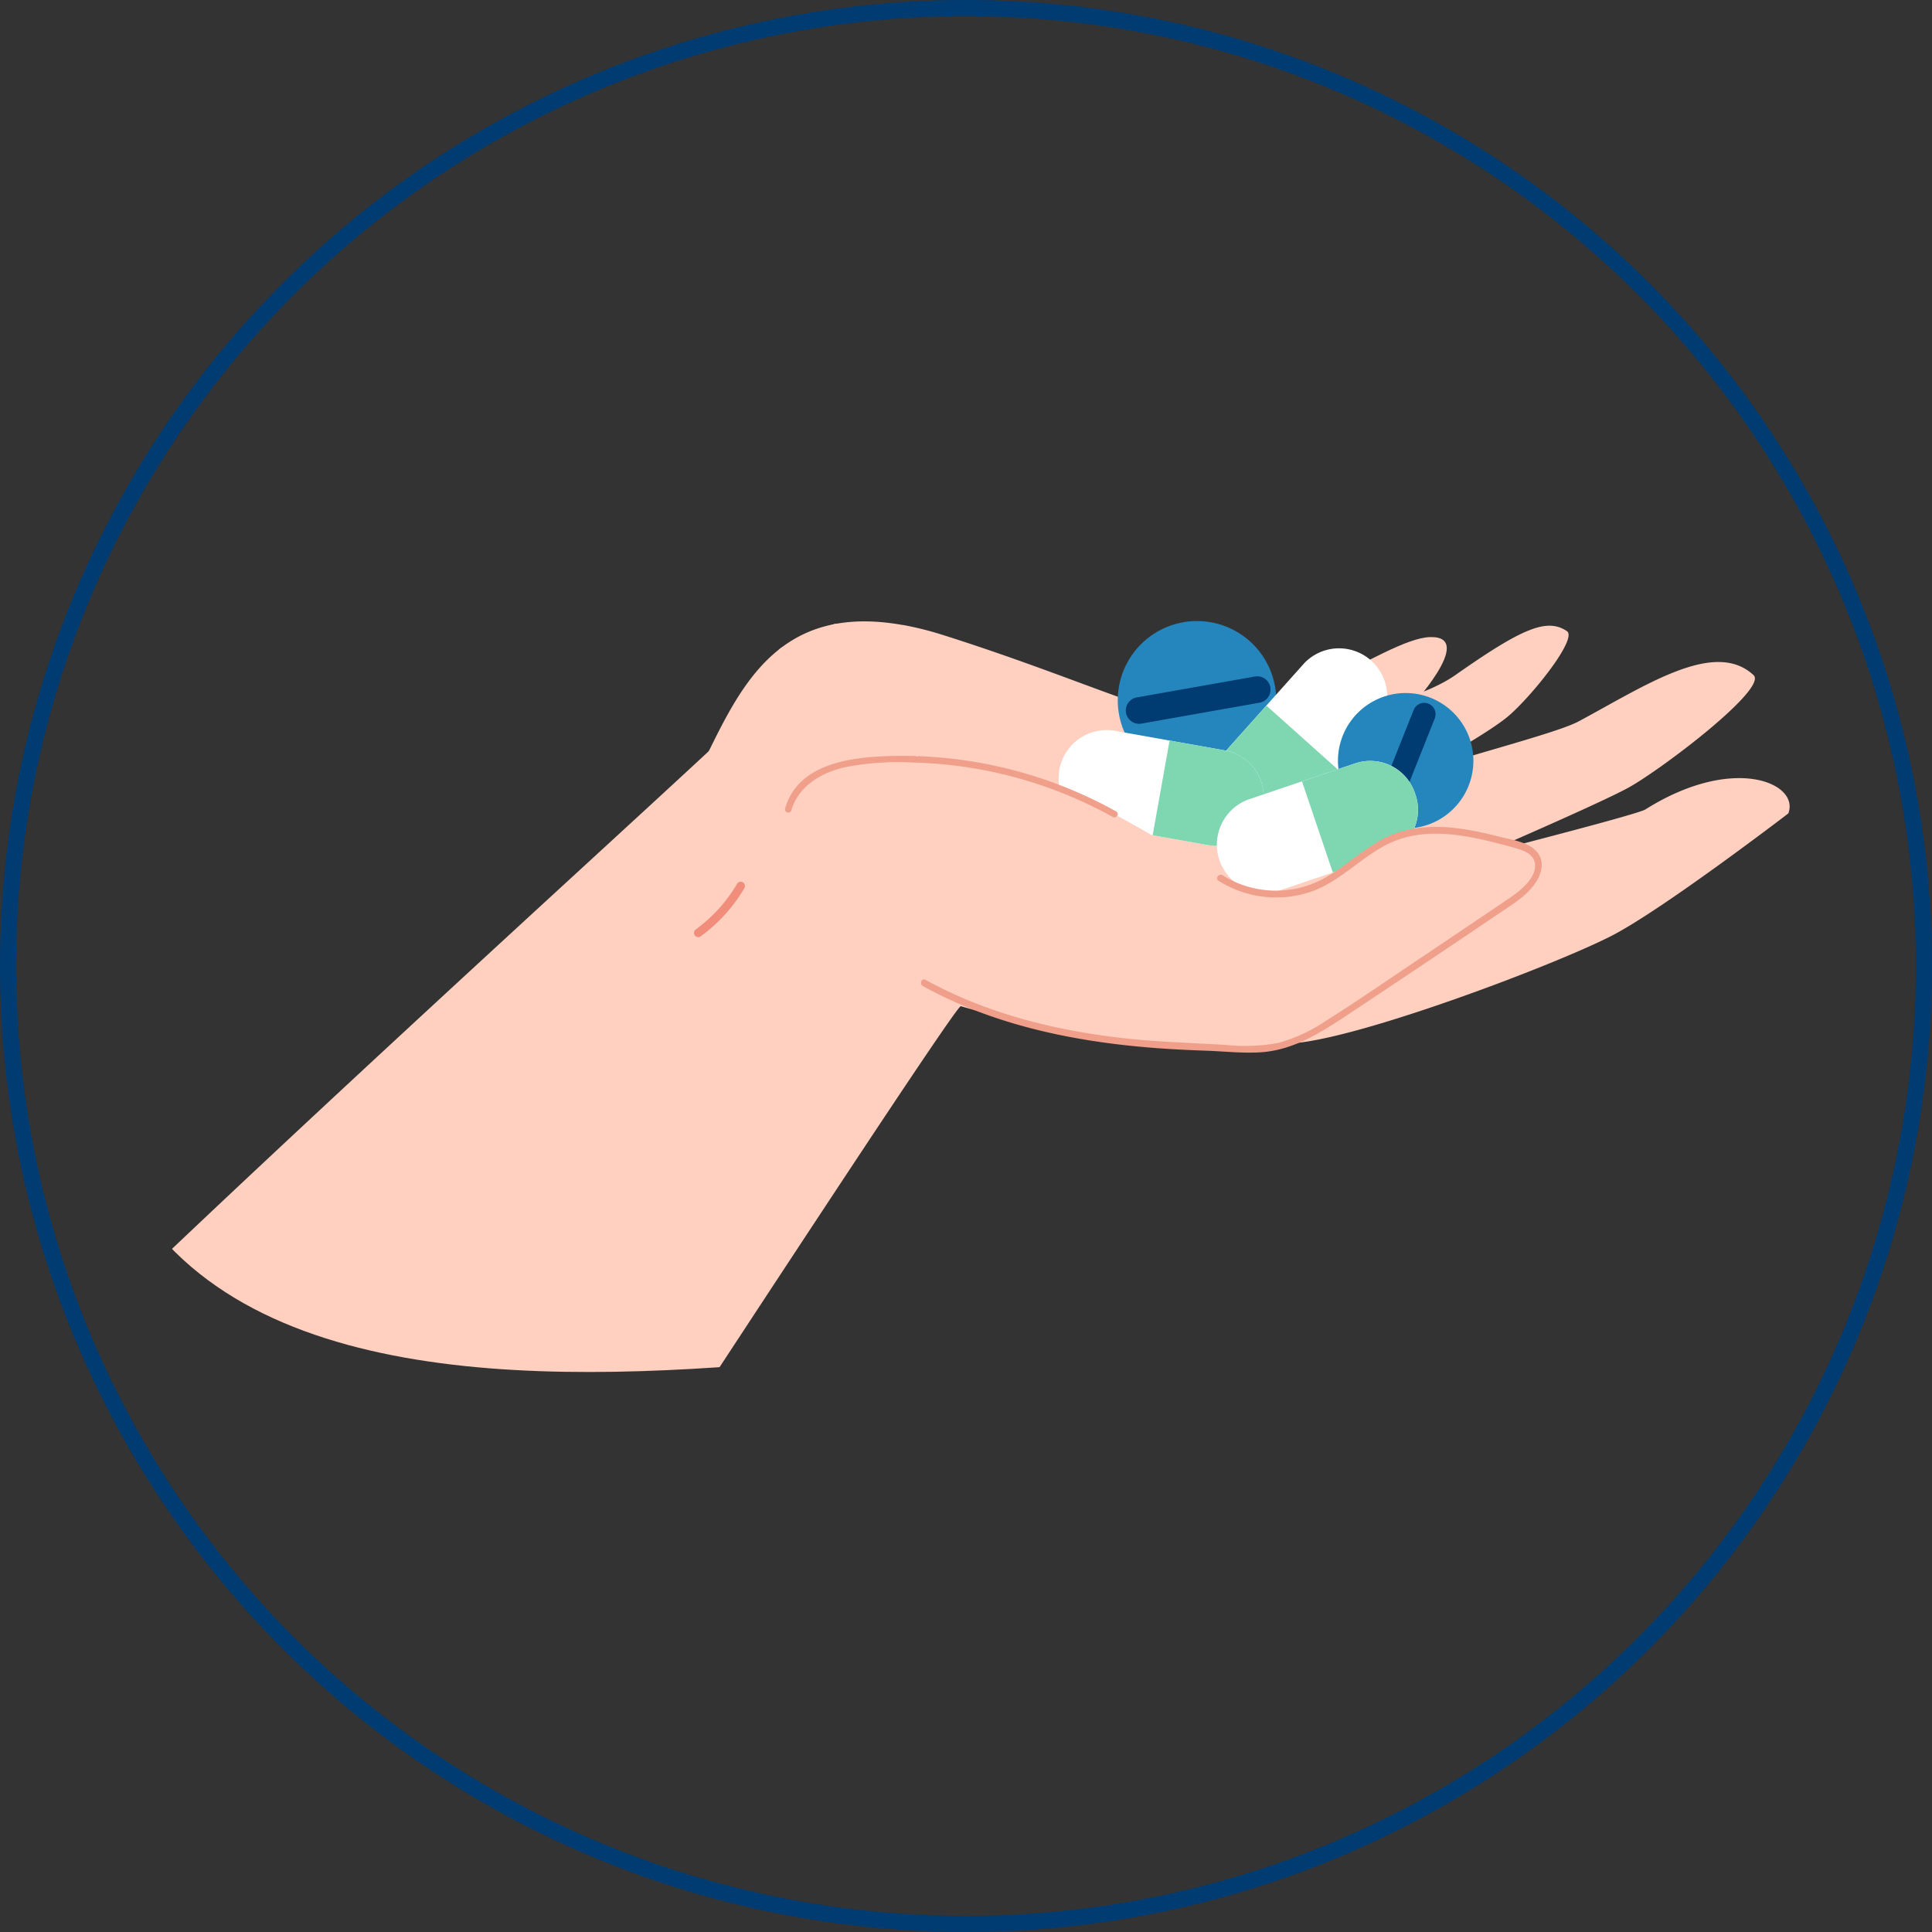 <svg xmlns="http://www.w3.org/2000/svg" xmlns:xlink="http://www.w3.org/1999/xlink" width="240" height="240" viewBox="0 0 240 240">
  <rect x="0" y="0" width="240" height="240" fill="#333333" stroke="none"/>
  <defs>
    <clipPath id="clip-path">
      <path id="Path_13501" data-name="Path 13501" d="M189.048,0c-25.4.062-51.1,8.363-52.906,22.993-2.457,19.893-28.719,12.673-40.73,8.273a41.884,41.884,0,0,0-22.322-1.676c-26.215,5.253-27.632,30.5-11.8,41.925,14.872,10.736-37.539,29.09-22.737,48.8,17.206,22.9,58.465,19.8,88.478,16.69,12.819-1.327,23.586-2.654,29.551-1.956,19.932,2.337,28.288,15.746,60.281,8.523,16.918-3.819,16.39-12.125,18.964-25.872,1.364-7.286-8.083-16.231,10.751-23.446,10.216-3.913-.019.315,0-5.882l-3.235,10.1c-.035-11.424,7.78-21.937,8.713-37.519-13.2-23.771-6.188-29.18-36.57-51.407C205.891,2.533,205.556.038,189.61,0Z" transform="translate(-35.885 -0.001)" fill="none"/>
    </clipPath>
  </defs>
  <g id="Group_12592" data-name="Group 12592" transform="translate(-301 -871)">
    <g id="Ellipse_97" data-name="Ellipse 97" transform="translate(301 871)" fill="none" stroke="#003c71" stroke-width="2">
      <circle cx="120" cy="120" r="120" stroke="none"/>
      <circle cx="120" cy="120" r="119" fill="none"/>
    </g>
    <g id="Group_8934" data-name="Group 8934" transform="translate(316.645 902.283)">
      <g id="Group_8933" data-name="Group 8933" transform="translate(0 0)" clip-path="url(#clip-path)">
        <path id="Path_13483" data-name="Path 13483" d="M124.355,86.558c4.536,3.79,17.468,8.681,31.356,13.122,5.143,1.649,10.426,3.233,15.441,4.682,12.382,3.557,23.265,6.256,27.037,6.927a5.754,5.754,0,0,0,.6.061l.012,0a12.175,12.175,0,0,0,2-.093c9.04-1.067,31.873-9.729,38.753-13.249,6.372-3.257,22-15.227,22-15.227,1.444-3.754-6.789-7.4-17.755-.494-.7.435-9.335,2.711-15.08,4.21-.114.019-.231.051-.348.083-.465.115-.9.237-1.313.342-1.821.47-3.113.791-3.391.868.252-.125,1.18-.53,2.523-1.1q.464-.2.976-.43c.108-.048.221-.108.341-.152,4.4-1.934,11.317-5,13.99-6.421,3.92-2.079,17.552-12.381,15.743-14.084C252.4,61.092,243.8,66.9,235.489,71.356c-2.885,1.545-15.733,4.724-20.427,6.569,3.112-1.718,9.613-5.406,11.817-7.319,2.937-2.563,8.529-9.549,7.169-10.471-2.487-1.679-5.593-.335-13.81,5.427-6.936,4.86-20.557,5-24.278,6.022-7.467,2.04-19.29-4.612-39.409-10.964a39.963,39.963,0,0,0-4.981-1.251l0,.012c-19.92-3.592-22.06,14.9-28.616,23.743-.725.976-.151,2.143,1.406,3.433" transform="translate(-55.048 -13.017)" fill="#ffcfbf"/>
        <path id="Path_13484" data-name="Path 13484" d="M231.945,70.439s8.574-9.14,2.725-9.013-20.482,12.682-32.429,9.547l5.607,6.216Z" transform="translate(-72.632 -13.569)" fill="#ffcfbf"/>
        <path id="Path_13485" data-name="Path 13485" d="M205.583,78.407a9.843,9.843,0,1,0-11.408-7.976,9.843,9.843,0,0,0,11.408,7.976" transform="translate(-70.817 -13.005)" fill="#2486bd"/>
        <path id="Path_13486" data-name="Path 13486" d="M213.271,69.047h0a1.652,1.652,0,0,0-1.916-1.339L196.7,70.3a1.653,1.653,0,1,0,.577,3.255l14.65-2.594a1.653,1.653,0,0,0,1.339-1.916" transform="translate(-71.108 -14.952)" fill="#003c71"/>
        <path id="Path_13487" data-name="Path 13487" d="M211.888,83.869h0a5.857,5.857,0,0,0,8.274-.291L229.616,73a5.979,5.979,0,0,0-8.908-7.964l-9.454,10.573a5.857,5.857,0,0,0,.633,8.255" transform="translate(-74.311 -13.958)" fill="#fff"/>
        <path id="Path_13488" data-name="Path 13488" d="M211.888,85.895a5.857,5.857,0,0,0,8.274-.291l4.727-5.286-8.908-7.965-4.727,5.287a5.857,5.857,0,0,0,.633,8.255" transform="translate(-74.311 -15.983)" fill="#7fd7b2"/>
        <path id="Path_13489" data-name="Path 13489" d="M229.73,75.646a8.412,8.412,0,1,0,10.928-4.7,8.413,8.413,0,0,0-10.928,4.7" transform="translate(-78.572 -15.54)" fill="#2486bd"/>
        <path id="Path_13490" data-name="Path 13490" d="M235.922,86.454h0a1.413,1.413,0,0,0,1.836-.79l4.705-11.813a1.413,1.413,0,0,0-2.626-1.046l-4.705,11.813a1.414,1.414,0,0,0,.79,1.836" transform="translate(-79.876 -15.887)" fill="#003c71"/>
        <path id="Path_13491" data-name="Path 13491" d="M209.959,85.678h0a5.857,5.857,0,0,0-4.594-6.888L191.4,76.3a5.979,5.979,0,0,0-2.1,11.763l13.963,2.49a5.857,5.857,0,0,0,6.691-4.876" transform="translate(-68.739 -16.836)" fill="#fff"/>
        <path id="Path_13492" data-name="Path 13492" d="M213.268,86.055a5.857,5.857,0,0,0-4.594-6.888l-6.982-1.244-2.1,11.763,6.982,1.245a5.857,5.857,0,0,0,6.691-4.876" transform="translate(-72.048 -17.214)" fill="#7fd7b2"/>
        <path id="Path_13493" data-name="Path 13493" d="M234.464,85.26h0a5.857,5.857,0,0,0-7.343-3.824L213.685,85.98A5.979,5.979,0,0,0,217.513,97.3l13.436-4.543a5.857,5.857,0,0,0,3.516-7.5" transform="translate(-74.311 -17.925)" fill="#fff"/>
        <path id="Path_13494" data-name="Path 13494" d="M237.459,85.26a5.857,5.857,0,0,0-7.343-3.824L223.4,83.708l3.828,11.319,6.717-2.271a5.857,5.857,0,0,0,3.516-7.5" transform="translate(-77.306 -17.925)" fill="#7fd7b2"/>
        <path id="Path_13495" data-name="Path 13495" d="M2.717,174.444,45.252,240.7c3.793-4.992,84.679-129.809,86.4-130.78l.016-.009a1.669,1.669,0,0,1,.18-.107,7.764,7.764,0,0,1,1.072-.482,3.444,3.444,0,0,1,.862-.182,37.218,37.218,0,0,1,10.282-1.578l.016-.009c14.4-.494,31.957,3.983,32.021,3.948,5.007-3.321-1.765-10.246-12.42-17.162l-1.332-1.383c-6.185-4.019-10.489-6.29-16.332-9.441-.8-.429-4.325-1.29-5.063-1.688l-.012,0c-.624-.337-1.239-.657-1.829-.969-3.579-1.889-11.465-1.529-12.787-1.866-18.476-4.7-18.023-6.753-21.2-4.947l0,.012a8.478,8.478,0,0,0-1.4.934c.062.771-123.4,111.552-101,99.462" transform="translate(-27.958 -16.212)" fill="#ffcfbf"/>
        <path id="Path_13496" data-name="Path 13496" d="M153.55,109.293c10.454,5.806,30.73,9.352,42.82,9.595,3.157.064,6.365.6,9.4-.289a28.394,28.394,0,0,0,7.506-3.952q10.579-7.011,21.082-14.135c1.942-1.317,4.1-3.836,2.594-5.637a4.257,4.257,0,0,0-2.22-1.137c-5.133-1.44-10.755-2.855-15.651-.74-3.243,1.4-5.713,4.194-8.911,5.692a12.825,12.825,0,0,1-12.2-.843Z" transform="translate(-61.877 -20.306)" fill="#ffcfbf"/>
        <path id="Path_13497" data-name="Path 13497" d="M163.213,110.693c7.479,4.124,15.813,6.227,24.251,7.212,4.329.5,8.664.614,13.009.869a22.559,22.559,0,0,0,6.55-.242,20.077,20.077,0,0,0,5.92-2.739c3.82-2.4,7.538-4.978,11.286-7.488q5.758-3.855,11.494-7.745c1.294-.883,3.395-2.471,3.2-4.28-.113-1.048-1.072-1.525-1.97-1.809-1.026-.325-2.079-.588-3.122-.85-3.758-.943-7.871-1.666-11.65-.425-4.114,1.349-6.9,5.039-10.955,6.5a13.379,13.379,0,0,1-11.617-1.317c-.46-.292.066-.957.524-.667a12.445,12.445,0,0,0,12.017.667c3.6-1.776,6.279-5.01,10.236-6.129,3.889-1.1,8.005-.379,11.838.6,1.534.392,3.755.644,4.877,1.875,1.028,1.129.714,2.633-.048,3.812-1.092,1.689-2.852,2.721-4.478,3.822q-3.042,2.059-6.091,4.109-6.1,4.1-12.22,8.162c-3.542,2.35-7.142,4.823-11.522,5.072-2.178.125-4.355-.118-6.53-.2-2.275-.081-4.548-.186-6.817-.367-9.877-.785-19.772-2.845-28.517-7.668-.474-.261-.143-1.043.336-.779" transform="translate(-63.886 -20.257)" fill="#ef9f8a"/>
        <path id="Path_13498" data-name="Path 13498" d="M140.986,86.9c1.661-5.847,8.811-6.456,13.852-6.527a54.6,54.6,0,0,1,27.272,6.9c.453.252.023.934-.43.682a53.8,53.8,0,0,0-24.845-6.762,34.246,34.246,0,0,0-8.5.6c-2.861.665-5.726,2.351-6.575,5.34a.4.4,0,0,1-.771-.233" transform="translate(-59.097 -17.753)" fill="#ef9f8a"/>
        <path id="Path_13499" data-name="Path 13499" d="M157.263,75.873s-2.108-10.321-5.536-13.778S146.8,59.37,146.8,59.37s-5.89,2.39-6.7,3.067,17.164,13.437,17.164,13.437" transform="translate(-58.9 -13.101)" fill="#ffcfbf"/>
        <path id="Path_13500" data-name="Path 13500" d="M132.714,101.237a19.978,19.978,0,0,1-3.991,4.83q-.665.586-1.381,1.109a.576.576,0,0,1-.372.14.539.539,0,0,1-.373-.168.533.533,0,0,1,.028-.745,19.415,19.415,0,0,0,2.33-2q.539-.542,1.032-1.126c.02-.023.128-.152.055-.065l.126-.154c.083-.1.166-.207.248-.312q.238-.306.464-.621.5-.7.941-1.448a.532.532,0,0,1,.727-.164.538.538,0,0,1,.164.727" transform="translate(-55.893 -22.185)" fill="#f18e7b"/>
      </g>
    </g>
  </g>
</svg>
